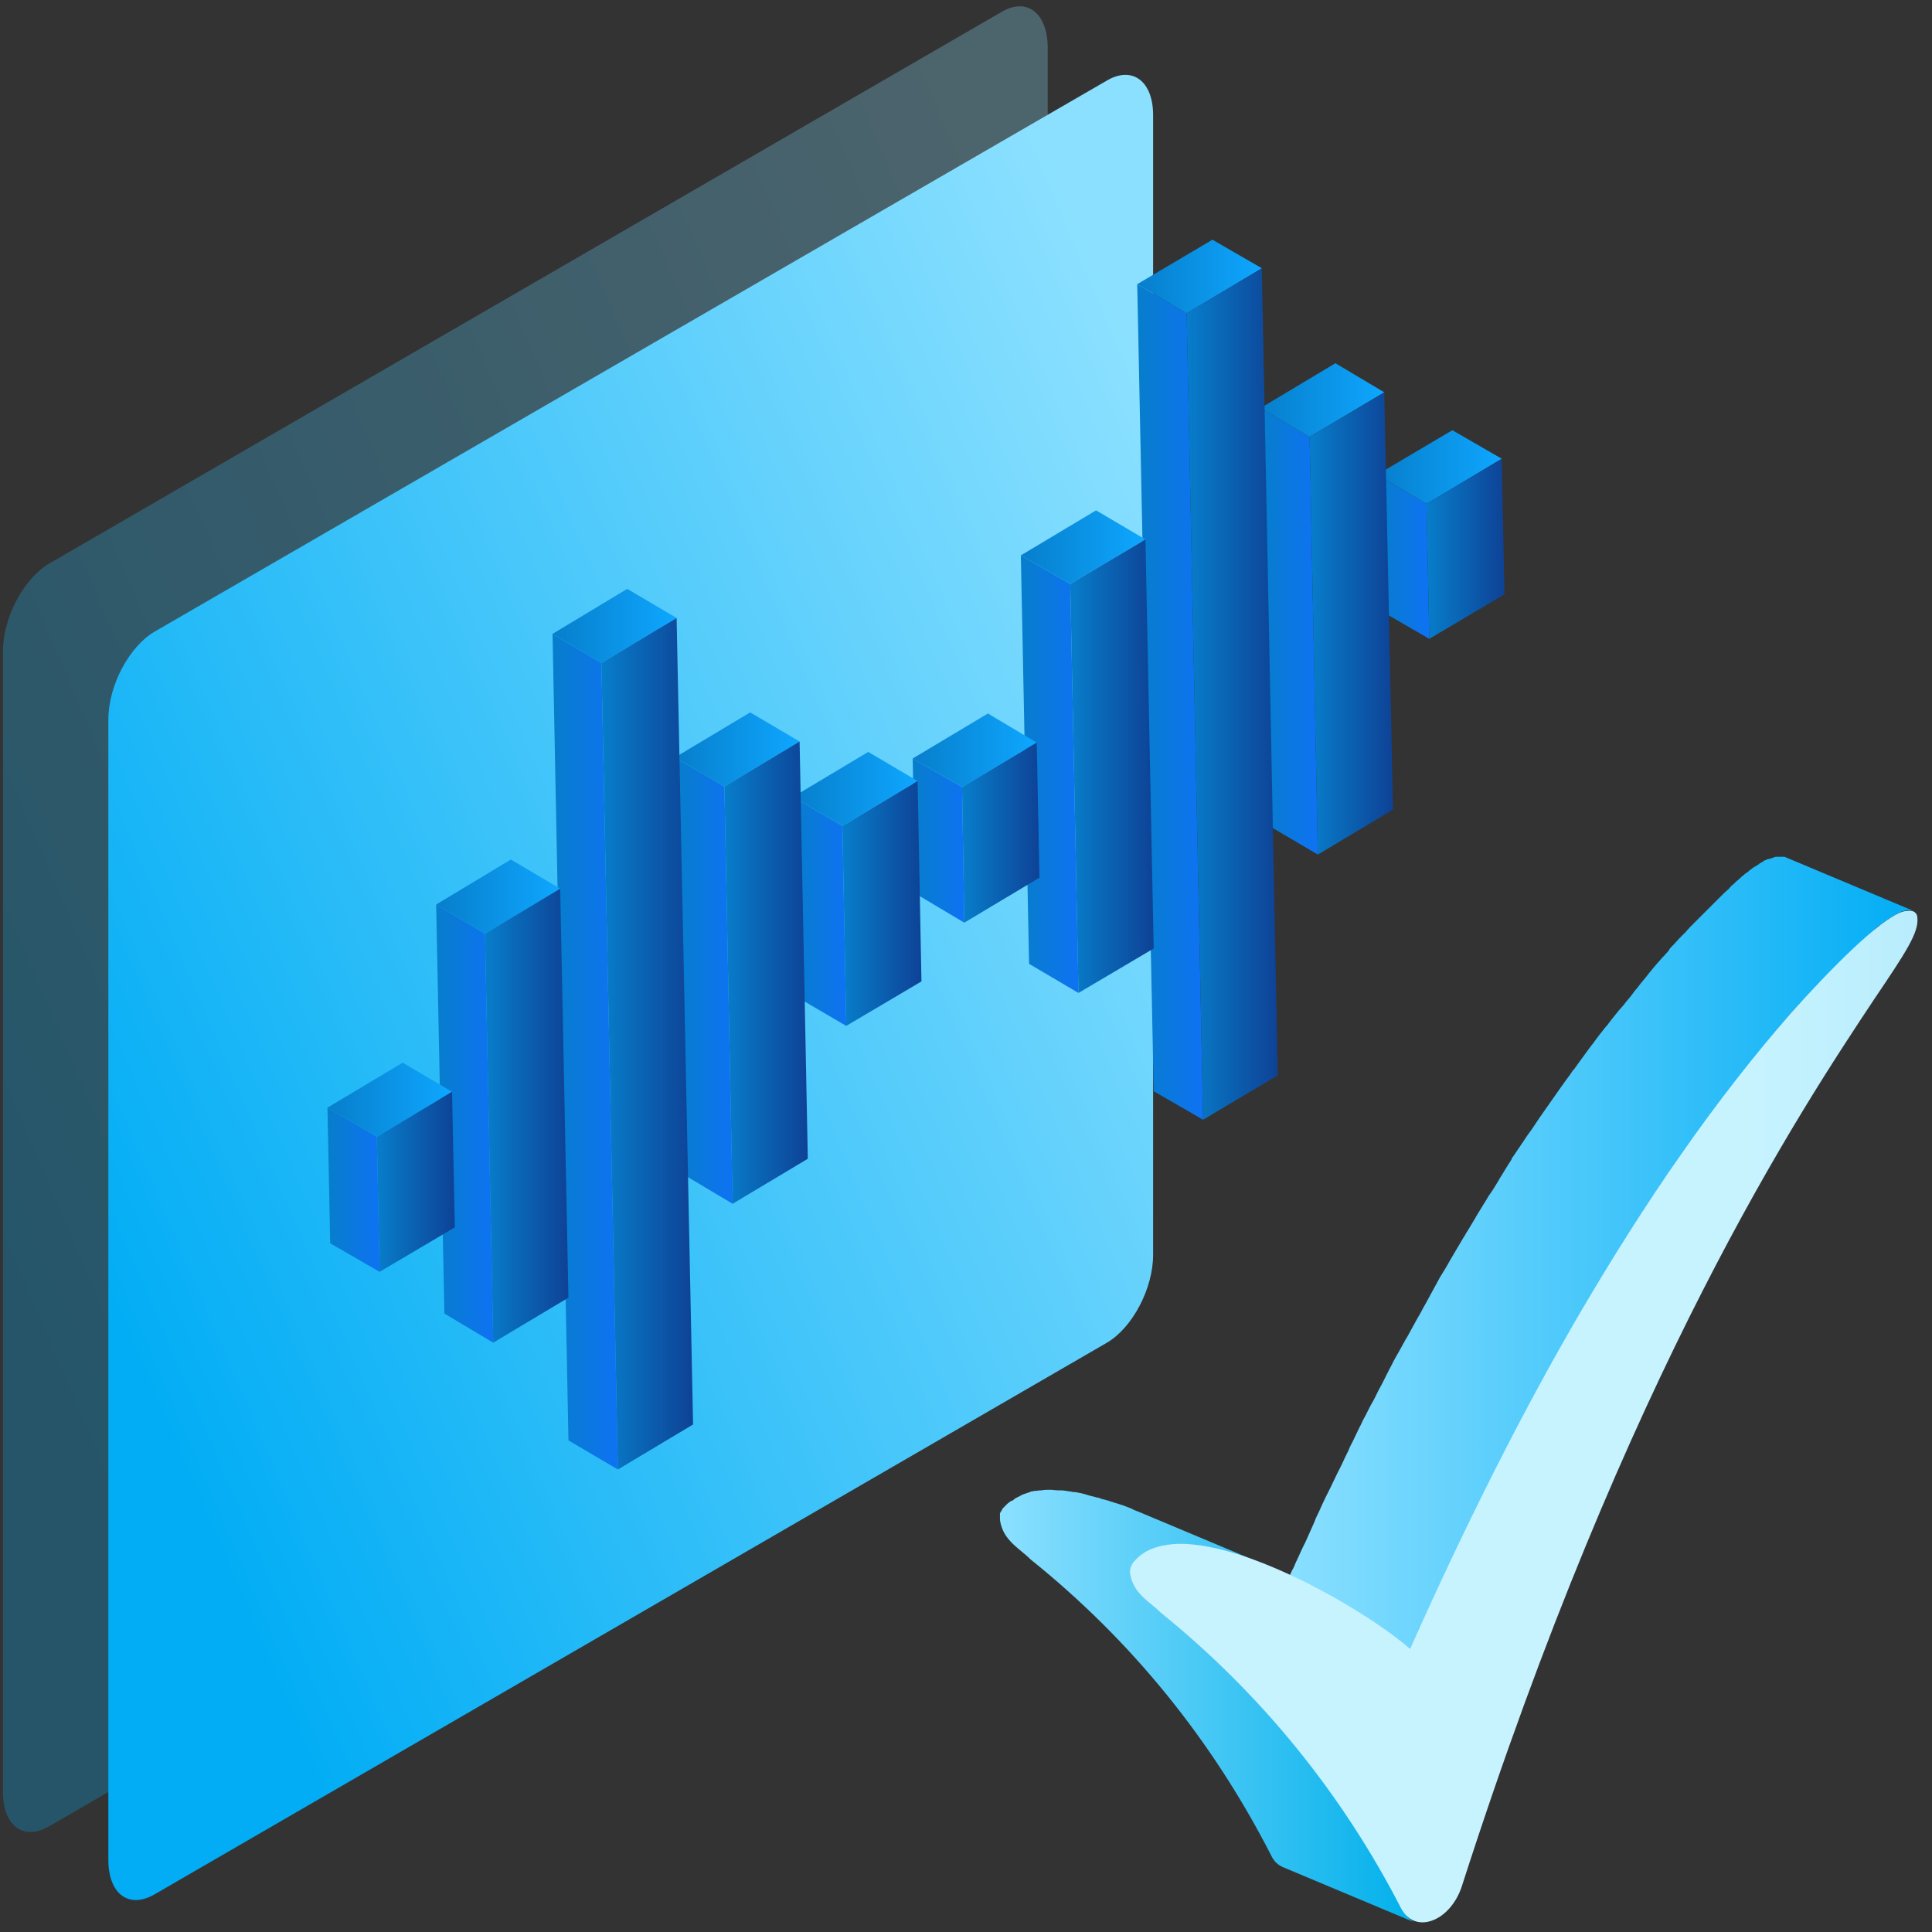 <svg width="129" height="129" viewBox="0 0 129 129" fill="none" xmlns="http://www.w3.org/2000/svg">
<rect x="0" y="0" width="129" height="129" fill="#333333" stroke="none"/>
<path opacity="0.28" fill-rule="evenodd" clip-rule="evenodd" d="M66.877 0.793L3.276 37.633C1.59 38.623 0.197 41.225 0.197 43.498V119.635C0.197 121.908 1.554 122.935 3.276 121.945L66.877 85.104C68.563 84.115 69.956 81.512 69.956 79.239V3.102C69.919 0.866 68.563 -0.197 66.877 0.793Z" fill="url(#paint0_linear)"/>
<path fill-rule="evenodd" clip-rule="evenodd" d="M73.914 5.375L10.314 42.179C8.628 43.168 7.235 45.771 7.235 48.044V124.181C7.235 126.454 8.591 127.48 10.314 126.49L73.914 89.65C75.6 88.66 76.993 86.057 76.993 83.785V7.684C76.993 5.411 75.6 4.385 73.914 5.375Z" fill="url(#paint1_linear)"/>
<path d="M127.472 60.8C127.509 60.8 127.509 60.8 127.545 60.8C127.582 60.8 127.582 60.8 127.619 60.8C127.655 60.8 127.692 60.8 127.729 60.8C127.765 60.8 127.765 60.8 127.802 60.837L119.151 57.208H119.114H119.078H119.041C119.004 57.208 119.004 57.208 118.968 57.208C118.931 57.208 118.931 57.208 118.894 57.208C118.894 57.208 118.894 57.208 118.858 57.208H118.821C118.784 57.208 118.748 57.208 118.674 57.208H118.638H118.601C118.528 57.208 118.454 57.245 118.344 57.281C118.271 57.318 118.198 57.318 118.124 57.355C118.124 57.355 118.124 57.355 118.088 57.355H118.051C117.978 57.391 117.905 57.428 117.795 57.465C117.795 57.465 117.758 57.465 117.758 57.501C117.685 57.538 117.575 57.611 117.501 57.648C117.501 57.648 117.465 57.648 117.465 57.685C117.355 57.758 117.281 57.795 117.171 57.868C117.135 57.868 117.135 57.905 117.098 57.905C116.988 57.978 116.915 58.051 116.805 58.125L116.768 58.161C116.695 58.234 116.622 58.271 116.512 58.344C116.475 58.381 116.475 58.381 116.438 58.418C116.328 58.491 116.255 58.564 116.145 58.674C116.145 58.674 116.108 58.674 116.108 58.711C115.998 58.784 115.925 58.858 115.815 58.968C115.778 59.004 115.778 59.004 115.742 59.041C115.632 59.114 115.522 59.224 115.448 59.334C115.338 59.444 115.229 59.517 115.119 59.627C115.082 59.664 115.082 59.664 115.045 59.701C114.935 59.811 114.862 59.884 114.752 59.994L114.715 60.031C114.605 60.141 114.495 60.251 114.385 60.361C114.349 60.397 114.312 60.434 114.312 60.434C114.202 60.544 114.129 60.617 114.019 60.727L113.982 60.764C113.872 60.874 113.762 60.984 113.652 61.094C113.616 61.13 113.616 61.13 113.579 61.167C113.469 61.277 113.396 61.35 113.286 61.46C113.249 61.497 113.249 61.497 113.212 61.534C113.102 61.644 112.992 61.754 112.882 61.864C112.846 61.9 112.846 61.9 112.809 61.937C112.736 62.047 112.626 62.12 112.553 62.23C112.516 62.267 112.516 62.303 112.479 62.303C112.369 62.413 112.259 62.523 112.149 62.633C112.113 62.67 112.113 62.67 112.076 62.707C112.003 62.817 111.893 62.89 111.819 63C111.783 63.037 111.783 63.073 111.746 63.073C111.636 63.183 111.526 63.293 111.453 63.403C111.453 63.44 111.416 63.44 111.416 63.477C111.343 63.587 111.233 63.66 111.16 63.77L111.123 63.806C111.086 63.843 111.05 63.88 111.013 63.916C110.72 64.246 110.426 64.576 110.133 64.943C110.06 65.053 109.95 65.163 109.877 65.273C109.657 65.529 109.473 65.749 109.29 66.006C109.18 66.116 109.07 66.263 108.997 66.373C108.813 66.629 108.594 66.849 108.41 67.106C108.3 67.216 108.227 67.326 108.117 67.436C107.86 67.765 107.567 68.095 107.311 68.462C107.274 68.499 107.274 68.499 107.237 68.535C106.944 68.902 106.651 69.268 106.394 69.635C106.321 69.745 106.211 69.855 106.138 69.965C105.954 70.222 105.734 70.515 105.551 70.771C105.441 70.918 105.368 71.028 105.258 71.175C105.184 71.284 105.111 71.394 105.001 71.504C104.964 71.578 104.891 71.651 104.855 71.724C104.415 72.311 104.011 72.897 103.572 73.521C103.315 73.887 103.058 74.254 102.802 74.62C102.728 74.73 102.655 74.84 102.582 74.95C102.398 75.243 102.215 75.5 101.995 75.793C101.922 75.903 101.849 76.013 101.775 76.123C101.519 76.49 101.262 76.893 101.006 77.26C100.969 77.296 100.932 77.333 100.932 77.406C100.712 77.736 100.492 78.103 100.272 78.469C100.199 78.579 100.126 78.689 100.052 78.836C99.869 79.129 99.686 79.459 99.466 79.752C99.393 79.862 99.319 79.972 99.283 80.046C99.063 80.412 98.806 80.815 98.586 81.182C98.586 81.182 98.549 81.219 98.549 81.255C98.366 81.549 98.183 81.879 98 82.172C97.89 82.318 97.816 82.502 97.706 82.648C97.413 83.125 97.156 83.601 96.863 84.078C96.643 84.481 96.423 84.848 96.167 85.251C96.093 85.398 96.02 85.508 95.947 85.654C95.8 85.911 95.653 86.204 95.507 86.461C95.434 86.607 95.324 86.791 95.25 86.937C95.104 87.194 94.957 87.45 94.847 87.67C94.737 87.854 94.664 88 94.554 88.183C94.407 88.44 94.297 88.66 94.151 88.917C94.041 89.1 93.967 89.283 93.857 89.43C93.711 89.686 93.601 89.906 93.454 90.163C93.344 90.346 93.271 90.493 93.161 90.676C93.014 90.933 92.904 91.189 92.758 91.446C92.684 91.629 92.574 91.776 92.501 91.959C92.354 92.252 92.208 92.546 92.061 92.802C91.988 92.949 91.915 93.096 91.841 93.242C91.841 93.279 91.805 93.316 91.805 93.316C91.731 93.462 91.658 93.609 91.585 93.719C91.401 94.049 91.255 94.379 91.071 94.709C90.961 94.892 90.888 95.112 90.778 95.295C90.632 95.588 90.485 95.918 90.338 96.212C90.228 96.431 90.118 96.615 90.045 96.835C89.898 97.128 89.752 97.421 89.605 97.751C89.495 97.971 89.385 98.191 89.275 98.411C89.129 98.704 88.982 99.034 88.835 99.327C88.725 99.547 88.615 99.767 88.505 99.987C88.359 100.28 88.212 100.61 88.066 100.94C87.956 101.16 87.846 101.38 87.772 101.6C87.626 101.93 87.479 102.26 87.332 102.59C87.222 102.81 87.149 103.03 87.039 103.213C86.856 103.58 86.709 103.946 86.526 104.313C86.453 104.496 86.379 104.679 86.269 104.863C86.013 105.412 85.756 105.962 85.536 106.512C85.536 106.512 85.536 106.512 85.536 106.549L94.187 110.178C94.444 109.628 94.701 109.042 94.957 108.492C95.03 108.308 95.104 108.125 95.214 107.942C95.397 107.575 95.544 107.209 95.727 106.842C95.837 106.622 95.91 106.402 96.02 106.219C96.167 105.889 96.313 105.559 96.46 105.229C96.57 105.009 96.68 104.789 96.753 104.569C96.9 104.239 97.046 103.946 97.193 103.616C97.303 103.396 97.413 103.176 97.523 102.956C97.67 102.663 97.816 102.333 97.963 102.04C98.073 101.82 98.183 101.6 98.293 101.38C98.439 101.087 98.586 100.794 98.733 100.464C98.843 100.244 98.953 100.061 99.026 99.841C99.173 99.547 99.319 99.217 99.503 98.924C99.612 98.741 99.686 98.521 99.796 98.338C99.979 98.008 100.126 97.678 100.309 97.348C100.382 97.165 100.492 97.018 100.566 96.835C100.639 96.688 100.712 96.541 100.786 96.395C100.932 96.102 101.079 95.808 101.225 95.552C101.299 95.368 101.409 95.222 101.482 95.038C101.629 94.782 101.739 94.525 101.885 94.269C101.995 94.085 102.069 93.902 102.179 93.755C102.325 93.499 102.435 93.279 102.582 93.022C102.692 92.839 102.765 92.692 102.875 92.509C103.022 92.252 103.132 92.033 103.278 91.776C103.388 91.593 103.462 91.446 103.572 91.263C103.718 91.006 103.865 90.749 103.975 90.53C104.048 90.383 104.158 90.2 104.231 90.053C104.378 89.796 104.525 89.503 104.671 89.247C104.745 89.1 104.818 88.99 104.891 88.843C105.111 88.44 105.331 88.037 105.588 87.67C105.881 87.194 106.138 86.717 106.431 86.241C106.541 86.094 106.614 85.947 106.724 85.764C106.907 85.434 107.091 85.141 107.274 84.811C107.531 84.408 107.75 84.005 108.007 83.601C108.08 83.491 108.154 83.381 108.19 83.272C108.374 82.978 108.557 82.648 108.777 82.355C108.85 82.245 108.923 82.098 108.997 81.989C109.217 81.622 109.437 81.292 109.657 80.962C109.693 80.925 109.73 80.889 109.73 80.815C109.987 80.449 110.243 80.046 110.5 79.679C110.573 79.569 110.646 79.459 110.72 79.349C110.903 79.056 111.086 78.799 111.306 78.506C111.38 78.396 111.453 78.286 111.526 78.176C111.783 77.809 112.039 77.443 112.296 77.076C112.736 76.453 113.139 75.867 113.579 75.28C113.726 75.097 113.836 74.914 113.982 74.73C114.092 74.584 114.165 74.474 114.275 74.327C114.459 74.07 114.679 73.777 114.862 73.521C114.935 73.411 115.045 73.301 115.119 73.191C115.412 72.824 115.705 72.458 115.962 72.091C115.998 72.054 115.998 72.054 116.035 72.018C116.292 71.688 116.548 71.358 116.841 70.991C116.951 70.881 117.025 70.771 117.135 70.661C117.318 70.405 117.538 70.185 117.721 69.928C117.831 69.818 117.941 69.672 118.014 69.562C118.198 69.305 118.418 69.085 118.601 68.829C118.674 68.719 118.784 68.609 118.858 68.499C119.151 68.169 119.444 67.839 119.737 67.472C119.774 67.436 119.811 67.362 119.884 67.326C119.957 67.216 120.067 67.142 120.141 67.032L120.177 66.996C120.287 66.886 120.397 66.776 120.507 66.666C120.544 66.629 120.544 66.629 120.58 66.592C120.654 66.482 120.764 66.409 120.837 66.299C120.874 66.263 120.874 66.263 120.91 66.226C121.02 66.116 121.13 66.006 121.24 65.896C121.277 65.859 121.277 65.859 121.314 65.823C121.424 65.713 121.497 65.639 121.607 65.529C121.644 65.493 121.644 65.493 121.68 65.456C121.79 65.346 121.9 65.236 122.01 65.126C122.047 65.089 122.047 65.089 122.083 65.053C122.193 64.943 122.267 64.87 122.377 64.76C122.413 64.723 122.413 64.723 122.45 64.686C122.56 64.576 122.67 64.466 122.78 64.356L122.817 64.32C122.927 64.21 123 64.136 123.11 64.026C123.146 63.99 123.146 63.99 123.183 63.953C123.293 63.843 123.403 63.733 123.513 63.623C123.513 63.623 123.55 63.623 123.55 63.587C123.66 63.477 123.733 63.403 123.843 63.293C123.88 63.257 123.88 63.257 123.916 63.22C124.136 63.037 124.356 62.817 124.539 62.633C124.576 62.597 124.576 62.597 124.613 62.56C124.723 62.487 124.796 62.413 124.906 62.303C124.906 62.303 124.906 62.303 124.943 62.267C125.053 62.194 125.126 62.084 125.236 62.01C125.273 61.974 125.273 61.974 125.309 61.937C125.383 61.864 125.493 61.79 125.566 61.754L125.603 61.717C125.713 61.644 125.822 61.57 125.896 61.497C125.932 61.497 125.932 61.46 125.969 61.46C126.079 61.387 126.152 61.314 126.262 61.277C126.262 61.277 126.299 61.277 126.299 61.24C126.372 61.167 126.482 61.13 126.556 61.094C126.556 61.094 126.592 61.094 126.592 61.057C126.666 61.02 126.776 60.984 126.849 60.947C126.849 60.947 126.886 60.947 126.886 60.91C126.959 60.874 127.032 60.837 127.105 60.837C127.179 60.8 127.252 60.8 127.362 60.764C127.399 60.764 127.399 60.764 127.435 60.764C127.399 60.8 127.435 60.8 127.472 60.8Z" fill="url(#paint2_linear)"/>
<path d="M93.601 127.444C89.642 119.745 84.216 113.074 77.545 107.685C77.325 107.465 77.142 107.319 76.922 107.135C76.299 106.622 75.639 106.072 75.492 105.046C75.492 104.973 75.492 104.936 75.492 104.863C75.492 104.863 75.492 104.863 75.492 104.826C75.492 104.753 75.529 104.716 75.529 104.643C75.565 104.569 75.565 104.533 75.602 104.459C75.639 104.386 75.675 104.349 75.712 104.313C75.822 104.203 75.895 104.093 76.005 104.019L76.042 103.983C76.115 103.91 76.189 103.836 76.299 103.8C76.335 103.763 76.372 103.726 76.445 103.726C76.518 103.69 76.592 103.616 76.665 103.58C76.702 103.543 76.738 103.543 76.812 103.506C76.922 103.433 77.068 103.396 77.178 103.36C77.288 103.323 77.398 103.286 77.508 103.25C77.545 103.25 77.582 103.25 77.618 103.213C77.691 103.213 77.765 103.176 77.838 103.176C77.948 103.14 78.095 103.14 78.205 103.14C78.241 103.14 78.278 103.14 78.278 103.14C78.425 103.14 78.608 103.14 78.754 103.103C78.791 103.103 78.828 103.103 78.865 103.103C79.048 103.103 79.194 103.103 79.378 103.14C79.414 103.14 79.488 103.14 79.524 103.14C79.744 103.14 79.927 103.176 80.147 103.213C80.221 103.213 80.294 103.25 80.331 103.25C80.441 103.25 80.514 103.286 80.624 103.286C80.697 103.286 80.771 103.323 80.844 103.323C80.954 103.36 81.027 103.36 81.137 103.396C81.21 103.396 81.284 103.433 81.357 103.47C81.467 103.506 81.54 103.506 81.65 103.543C81.724 103.58 81.797 103.58 81.907 103.616C82.017 103.653 82.09 103.69 82.2 103.69C82.274 103.726 82.347 103.726 82.42 103.763C82.53 103.8 82.64 103.836 82.787 103.873C82.86 103.91 82.933 103.91 83.007 103.946C83.117 103.983 83.263 104.02 83.373 104.056C83.447 104.093 83.52 104.093 83.593 104.129C83.74 104.166 83.85 104.239 83.996 104.276C84.07 104.313 84.106 104.313 84.18 104.349C84.363 104.423 84.583 104.496 84.766 104.606L76.115 100.977C75.932 100.904 75.712 100.83 75.529 100.72C75.455 100.684 75.419 100.684 75.345 100.647C75.199 100.61 75.089 100.537 74.942 100.5C74.869 100.464 74.796 100.464 74.722 100.427C74.612 100.39 74.466 100.354 74.356 100.317C74.282 100.28 74.209 100.28 74.136 100.244C74.026 100.207 73.916 100.17 73.769 100.134C73.733 100.134 73.659 100.097 73.623 100.097C73.586 100.097 73.549 100.097 73.513 100.061C73.403 100.024 73.329 99.987 73.219 99.987C73.146 99.951 73.073 99.951 72.963 99.914C72.853 99.877 72.779 99.877 72.669 99.841C72.596 99.804 72.523 99.804 72.45 99.767C72.34 99.731 72.266 99.731 72.156 99.694C72.083 99.694 72.01 99.657 71.936 99.657C71.826 99.621 71.716 99.621 71.643 99.621C71.57 99.621 71.533 99.584 71.46 99.584C71.46 99.584 71.46 99.584 71.423 99.584C71.203 99.547 71.02 99.511 70.8 99.511C70.763 99.511 70.69 99.511 70.653 99.511C70.47 99.511 70.323 99.474 70.14 99.474C70.103 99.474 70.103 99.474 70.067 99.474H70.03C69.883 99.474 69.7 99.474 69.553 99.511C69.517 99.511 69.48 99.511 69.48 99.511C69.37 99.511 69.224 99.547 69.114 99.547H69.077C69.004 99.547 68.967 99.584 68.894 99.584C68.857 99.584 68.82 99.584 68.784 99.621C68.674 99.657 68.564 99.694 68.454 99.731C68.344 99.767 68.234 99.804 68.124 99.877C68.087 99.877 68.087 99.914 68.051 99.914C68.014 99.951 67.941 99.951 67.904 99.987C67.831 100.024 67.757 100.061 67.684 100.134C67.647 100.17 67.611 100.207 67.537 100.207C67.501 100.244 67.464 100.244 67.427 100.28C67.391 100.317 67.317 100.354 67.281 100.39L67.244 100.427C67.171 100.5 67.097 100.574 67.024 100.647C66.987 100.684 66.987 100.684 66.951 100.72C66.951 100.72 66.914 100.757 66.914 100.794C66.914 100.83 66.877 100.83 66.877 100.867C66.877 100.867 66.877 100.904 66.841 100.904C66.841 100.94 66.804 100.94 66.804 100.977C66.804 101.014 66.768 101.014 66.768 101.05C66.768 101.05 66.768 101.05 66.768 101.087V101.124C66.768 101.16 66.768 101.16 66.768 101.197C66.768 101.234 66.768 101.234 66.768 101.27C66.768 101.27 66.768 101.27 66.768 101.307C66.768 101.307 66.768 101.307 66.768 101.344C66.768 101.417 66.768 101.453 66.768 101.49C66.914 102.517 67.574 103.066 68.197 103.58C68.417 103.763 68.6 103.91 68.82 104.129C75.529 109.518 80.917 116.153 84.876 123.888C85.06 124.291 85.353 124.548 85.719 124.694L94.371 128.323C94.077 128.103 93.784 127.847 93.601 127.444Z" fill="url(#paint3_linear)"/>
<path d="M127.692 60.837C127.875 60.874 128.022 61.057 128.022 61.277C128.132 62.267 127.252 63.587 125.126 66.739C120.214 74.144 108.667 91.519 97.597 125.977C97.23 127.077 96.46 127.957 95.58 128.25C94.737 128.543 93.968 128.213 93.564 127.443C89.605 119.745 84.18 113.074 77.508 107.685C77.288 107.465 77.105 107.319 76.885 107.135C76.262 106.622 75.602 106.072 75.456 105.046C75.419 104.789 75.529 104.496 75.675 104.313C76.079 103.836 76.555 103.506 77.178 103.323C81.541 101.857 91.182 107.465 94.151 110.105C97.963 101.563 101.666 94.232 105.515 87.634C107.714 83.895 109.95 80.339 112.223 77.113C114.642 73.631 117.172 70.405 119.701 67.509C122.157 64.796 125.419 61.424 127.032 60.874C127.289 60.8 127.509 60.8 127.692 60.837Z" fill="url(#paint4_linear)"/>
<path d="M95.434 42.655L92.135 40.749L91.952 31.695L95.251 33.638L95.434 42.655Z" fill="url(#paint5_linear)"/>
<path d="M87.994 57.061L84.695 55.119L84.145 27.259L87.444 29.165L87.994 57.061Z" fill="url(#paint6_linear)"/>
<path d="M80.332 74.767L77.033 72.861L75.933 18.974L79.233 20.917L80.332 74.767Z" fill="url(#paint7_linear)"/>
<path d="M72.011 66.299L68.712 64.356L68.162 37.083L71.461 38.989L72.011 66.299Z" fill="url(#paint8_linear)"/>
<path d="M64.386 61.607L61.123 59.664L60.94 50.646L64.239 52.553L64.386 61.607Z" fill="url(#paint9_linear)"/>
<path d="M56.505 68.499L53.242 66.592L52.949 53.212L56.248 55.155L56.505 68.499Z" fill="url(#paint10_linear)"/>
<path d="M48.918 80.376L45.655 78.433L45.069 50.573L48.368 52.516L48.918 80.376Z" fill="url(#paint11_linear)"/>
<path d="M41.255 98.118L37.956 96.175L36.893 42.325L40.156 44.268L41.255 98.118Z" fill="url(#paint12_linear)"/>
<path d="M32.934 89.65L29.672 87.707L29.122 60.397L32.385 62.34L32.934 89.65Z" fill="url(#paint13_linear)"/>
<path d="M25.346 84.921L22.047 83.015L21.864 73.96L25.163 75.903L25.346 84.921Z" fill="url(#paint14_linear)"/>
<path d="M95.251 33.638L91.951 31.695L96.974 28.725L100.273 30.632L95.251 33.638Z" fill="url(#paint15_linear)"/>
<path d="M87.443 29.165L84.144 27.259L89.166 24.253L92.429 26.196L87.443 29.165Z" fill="url(#paint16_linear)"/>
<path d="M79.232 20.917L75.933 18.974L80.955 16.005L84.254 17.912L79.232 20.917Z" fill="url(#paint17_linear)"/>
<path d="M71.461 38.989L68.162 37.083L73.184 34.077L76.483 36.02L71.461 38.989Z" fill="url(#paint18_linear)"/>
<path d="M64.239 52.553L60.94 50.646L65.962 47.641L69.224 49.583L64.239 52.553Z" fill="url(#paint19_linear)"/>
<path d="M56.248 55.155L52.949 53.212L57.971 50.206L61.27 52.149L56.248 55.155Z" fill="url(#paint20_linear)"/>
<path d="M48.367 52.516L45.068 50.573L50.09 47.567L53.39 49.51L48.367 52.516Z" fill="url(#paint21_linear)"/>
<path d="M40.155 44.268L36.893 42.325L41.878 39.319L45.177 41.262L40.155 44.268Z" fill="url(#paint22_linear)"/>
<path d="M32.384 62.34L29.122 60.397L34.107 57.391L37.406 59.334L32.384 62.34Z" fill="url(#paint23_linear)"/>
<path d="M25.163 75.903L21.863 73.96L26.886 70.955L30.185 72.897L25.163 75.903Z" fill="url(#paint24_linear)"/>
<path d="M100.272 30.632L100.455 39.686L95.433 42.655L95.249 33.638L100.272 30.632Z" fill="url(#paint25_linear)"/>
<path d="M92.428 26.196L93.014 54.056L87.992 57.061L87.442 29.165L92.428 26.196Z" fill="url(#paint26_linear)"/>
<path d="M84.253 17.912L85.316 71.798L80.331 74.767L79.231 20.917L84.253 17.912Z" fill="url(#paint27_linear)"/>
<path d="M76.482 36.02L77.032 63.33L72.01 66.299L71.46 38.989L76.482 36.02Z" fill="url(#paint28_linear)"/>
<path d="M69.223 49.583L69.406 58.601L64.384 61.607L64.237 52.553L69.223 49.583Z" fill="url(#paint29_linear)"/>
<path d="M61.269 52.15L61.526 65.529L56.503 68.499L56.247 55.155L61.269 52.15Z" fill="url(#paint30_linear)"/>
<path d="M53.389 49.51L53.938 77.37L48.916 80.376L48.367 52.516L53.389 49.51Z" fill="url(#paint31_linear)"/>
<path d="M45.177 41.262L46.277 95.112L41.255 98.118L40.155 44.268L45.177 41.262Z" fill="url(#paint32_linear)"/>
<path d="M37.404 59.334L37.954 86.644L32.932 89.65L32.382 62.34L37.404 59.334Z" fill="url(#paint33_linear)"/>
<path d="M30.184 72.897L30.367 81.952L25.345 84.921L25.162 75.903L30.184 72.897Z" fill="url(#paint34_linear)"/>
<defs>
<linearGradient id="paint0_linear" x1="72.045" y1="26.699" x2="-9.092" y2="61.476" gradientUnits="userSpaceOnUse">
<stop stop-color="#8BE0FF"/>
<stop offset="1" stop-color="#02ADF5"/>
</linearGradient>
<linearGradient id="paint1_linear" x1="79.087" y1="31.271" x2="-2.049" y2="66.047" gradientUnits="userSpaceOnUse">
<stop stop-color="#8BE0FF"/>
<stop offset="1" stop-color="#02ADF5"/>
</linearGradient>
<linearGradient id="paint2_linear" x1="85.523" y1="83.646" x2="127.775" y2="83.646" gradientUnits="userSpaceOnUse">
<stop stop-color="#8BE0FF"/>
<stop offset="1" stop-color="#02ADF5"/>
</linearGradient>
<linearGradient id="paint3_linear" x1="66.82" y1="113.849" x2="94.416" y2="113.849" gradientUnits="userSpaceOnUse">
<stop stop-color="#8BE0FF"/>
<stop offset="1" stop-color="#02B0EB"/>
</linearGradient>
<linearGradient id="paint4_linear" x1="116.858" y1="94.59" x2="169.443" y2="94.59" gradientUnits="userSpaceOnUse">
<stop stop-color="#C7F3FF"/>
<stop offset="1" stop-color="#82D6F4"/>
</linearGradient>
<linearGradient id="paint5_linear" x1="91.964" y1="37.186" x2="95.429" y2="37.186" gradientUnits="userSpaceOnUse">
<stop stop-color="#077ECB"/>
<stop offset="1" stop-color="#0E72F3"/>
</linearGradient>
<linearGradient id="paint6_linear" x1="84.147" y1="42.143" x2="87.991" y2="42.143" gradientUnits="userSpaceOnUse">
<stop stop-color="#077ECB"/>
<stop offset="1" stop-color="#0E72F3"/>
</linearGradient>
<linearGradient id="paint7_linear" x1="75.946" y1="46.884" x2="80.315" y2="46.884" gradientUnits="userSpaceOnUse">
<stop stop-color="#077ECB"/>
<stop offset="1" stop-color="#0E72F3"/>
</linearGradient>
<linearGradient id="paint8_linear" x1="68.171" y1="51.687" x2="72.005" y2="51.687" gradientUnits="userSpaceOnUse">
<stop stop-color="#077ECB"/>
<stop offset="1" stop-color="#0E72F3"/>
</linearGradient>
<linearGradient id="paint9_linear" x1="60.939" y1="56.117" x2="64.403" y2="56.117" gradientUnits="userSpaceOnUse">
<stop stop-color="#077ECB"/>
<stop offset="1" stop-color="#0E72F3"/>
</linearGradient>
<linearGradient id="paint10_linear" x1="52.958" y1="60.857" x2="56.51" y2="60.857" gradientUnits="userSpaceOnUse">
<stop stop-color="#077ECB"/>
<stop offset="1" stop-color="#0E72F3"/>
</linearGradient>
<linearGradient id="paint11_linear" x1="45.083" y1="65.474" x2="48.927" y2="65.474" gradientUnits="userSpaceOnUse">
<stop stop-color="#077ECB"/>
<stop offset="1" stop-color="#0E72F3"/>
</linearGradient>
<linearGradient id="paint12_linear" x1="36.882" y1="70.214" x2="41.25" y2="70.214" gradientUnits="userSpaceOnUse">
<stop stop-color="#077ECB"/>
<stop offset="1" stop-color="#0E72F3"/>
</linearGradient>
<linearGradient id="paint13_linear" x1="29.107" y1="75.018" x2="32.94" y2="75.018" gradientUnits="userSpaceOnUse">
<stop stop-color="#077ECB"/>
<stop offset="1" stop-color="#0E72F3"/>
</linearGradient>
<linearGradient id="paint14_linear" x1="21.876" y1="79.446" x2="25.341" y2="79.446" gradientUnits="userSpaceOnUse">
<stop stop-color="#077ECB"/>
<stop offset="1" stop-color="#0E72F3"/>
</linearGradient>
<linearGradient id="paint15_linear" x1="91.964" y1="31.171" x2="100.258" y2="31.171" gradientUnits="userSpaceOnUse">
<stop stop-color="#077ECB"/>
<stop offset="1" stop-color="#0EA7FF"/>
</linearGradient>
<linearGradient id="paint16_linear" x1="84.146" y1="26.711" x2="92.443" y2="26.711" gradientUnits="userSpaceOnUse">
<stop stop-color="#077ECB"/>
<stop offset="1" stop-color="#0EA7FF"/>
</linearGradient>
<linearGradient id="paint17_linear" x1="75.946" y1="18.459" x2="84.242" y2="18.459" gradientUnits="userSpaceOnUse">
<stop stop-color="#077ECB"/>
<stop offset="1" stop-color="#0EA7FF"/>
</linearGradient>
<linearGradient id="paint18_linear" x1="68.171" y1="36.538" x2="76.467" y2="36.538" gradientUnits="userSpaceOnUse">
<stop stop-color="#077ECB"/>
<stop offset="1" stop-color="#0EA7FF"/>
</linearGradient>
<linearGradient id="paint19_linear" x1="60.938" y1="50.1" x2="69.235" y2="50.1" gradientUnits="userSpaceOnUse">
<stop stop-color="#077ECB"/>
<stop offset="1" stop-color="#0EA7FF"/>
</linearGradient>
<linearGradient id="paint20_linear" x1="52.957" y1="52.675" x2="61.253" y2="52.675" gradientUnits="userSpaceOnUse">
<stop stop-color="#077ECB"/>
<stop offset="1" stop-color="#0EA7FF"/>
</linearGradient>
<linearGradient id="paint21_linear" x1="45.082" y1="50.041" x2="53.378" y2="50.041" gradientUnits="userSpaceOnUse">
<stop stop-color="#077ECB"/>
<stop offset="1" stop-color="#0EA7FF"/>
</linearGradient>
<linearGradient id="paint22_linear" x1="36.881" y1="41.79" x2="45.177" y2="41.79" gradientUnits="userSpaceOnUse">
<stop stop-color="#077ECB"/>
<stop offset="1" stop-color="#0EA7FF"/>
</linearGradient>
<linearGradient id="paint23_linear" x1="29.106" y1="59.868" x2="37.402" y2="59.868" gradientUnits="userSpaceOnUse">
<stop stop-color="#077ECB"/>
<stop offset="1" stop-color="#0EA7FF"/>
</linearGradient>
<linearGradient id="paint24_linear" x1="21.876" y1="73.43" x2="30.17" y2="73.43" gradientUnits="userSpaceOnUse">
<stop stop-color="#077ECB"/>
<stop offset="1" stop-color="#0EA7FF"/>
</linearGradient>
<linearGradient id="paint25_linear" x1="95.245" y1="36.656" x2="100.44" y2="36.656" gradientUnits="userSpaceOnUse">
<stop stop-color="#077ECB"/>
<stop offset="1" stop-color="#0E4296"/>
</linearGradient>
<linearGradient id="paint26_linear" x1="87.427" y1="41.612" x2="93.004" y2="41.612" gradientUnits="userSpaceOnUse">
<stop stop-color="#077ECB"/>
<stop offset="1" stop-color="#0E4296"/>
</linearGradient>
<linearGradient id="paint27_linear" x1="79.227" y1="46.353" x2="85.328" y2="46.353" gradientUnits="userSpaceOnUse">
<stop stop-color="#077ECB"/>
<stop offset="1" stop-color="#0E4296"/>
</linearGradient>
<linearGradient id="paint28_linear" x1="71.452" y1="51.157" x2="77.017" y2="51.157" gradientUnits="userSpaceOnUse">
<stop stop-color="#077ECB"/>
<stop offset="1" stop-color="#0E4296"/>
</linearGradient>
<linearGradient id="paint29_linear" x1="64.219" y1="55.586" x2="69.416" y2="55.586" gradientUnits="userSpaceOnUse">
<stop stop-color="#077ECB"/>
<stop offset="1" stop-color="#0E4296"/>
</linearGradient>
<linearGradient id="paint30_linear" x1="56.238" y1="60.327" x2="61.522" y2="60.327" gradientUnits="userSpaceOnUse">
<stop stop-color="#077ECB"/>
<stop offset="1" stop-color="#0E4296"/>
</linearGradient>
<linearGradient id="paint31_linear" x1="48.363" y1="64.943" x2="53.94" y2="64.943" gradientUnits="userSpaceOnUse">
<stop stop-color="#077ECB"/>
<stop offset="1" stop-color="#0E4296"/>
</linearGradient>
<linearGradient id="paint32_linear" x1="40.163" y1="69.683" x2="46.264" y2="69.683" gradientUnits="userSpaceOnUse">
<stop stop-color="#077ECB"/>
<stop offset="1" stop-color="#0E4296"/>
</linearGradient>
<linearGradient id="paint33_linear" x1="32.386" y1="74.487" x2="37.952" y2="74.487" gradientUnits="userSpaceOnUse">
<stop stop-color="#077ECB"/>
<stop offset="1" stop-color="#0E4296"/>
</linearGradient>
<linearGradient id="paint34_linear" x1="25.157" y1="78.915" x2="30.352" y2="78.915" gradientUnits="userSpaceOnUse">
<stop stop-color="#077ECB"/>
<stop offset="1" stop-color="#0E4296"/>
</linearGradient>
</defs>
</svg>
